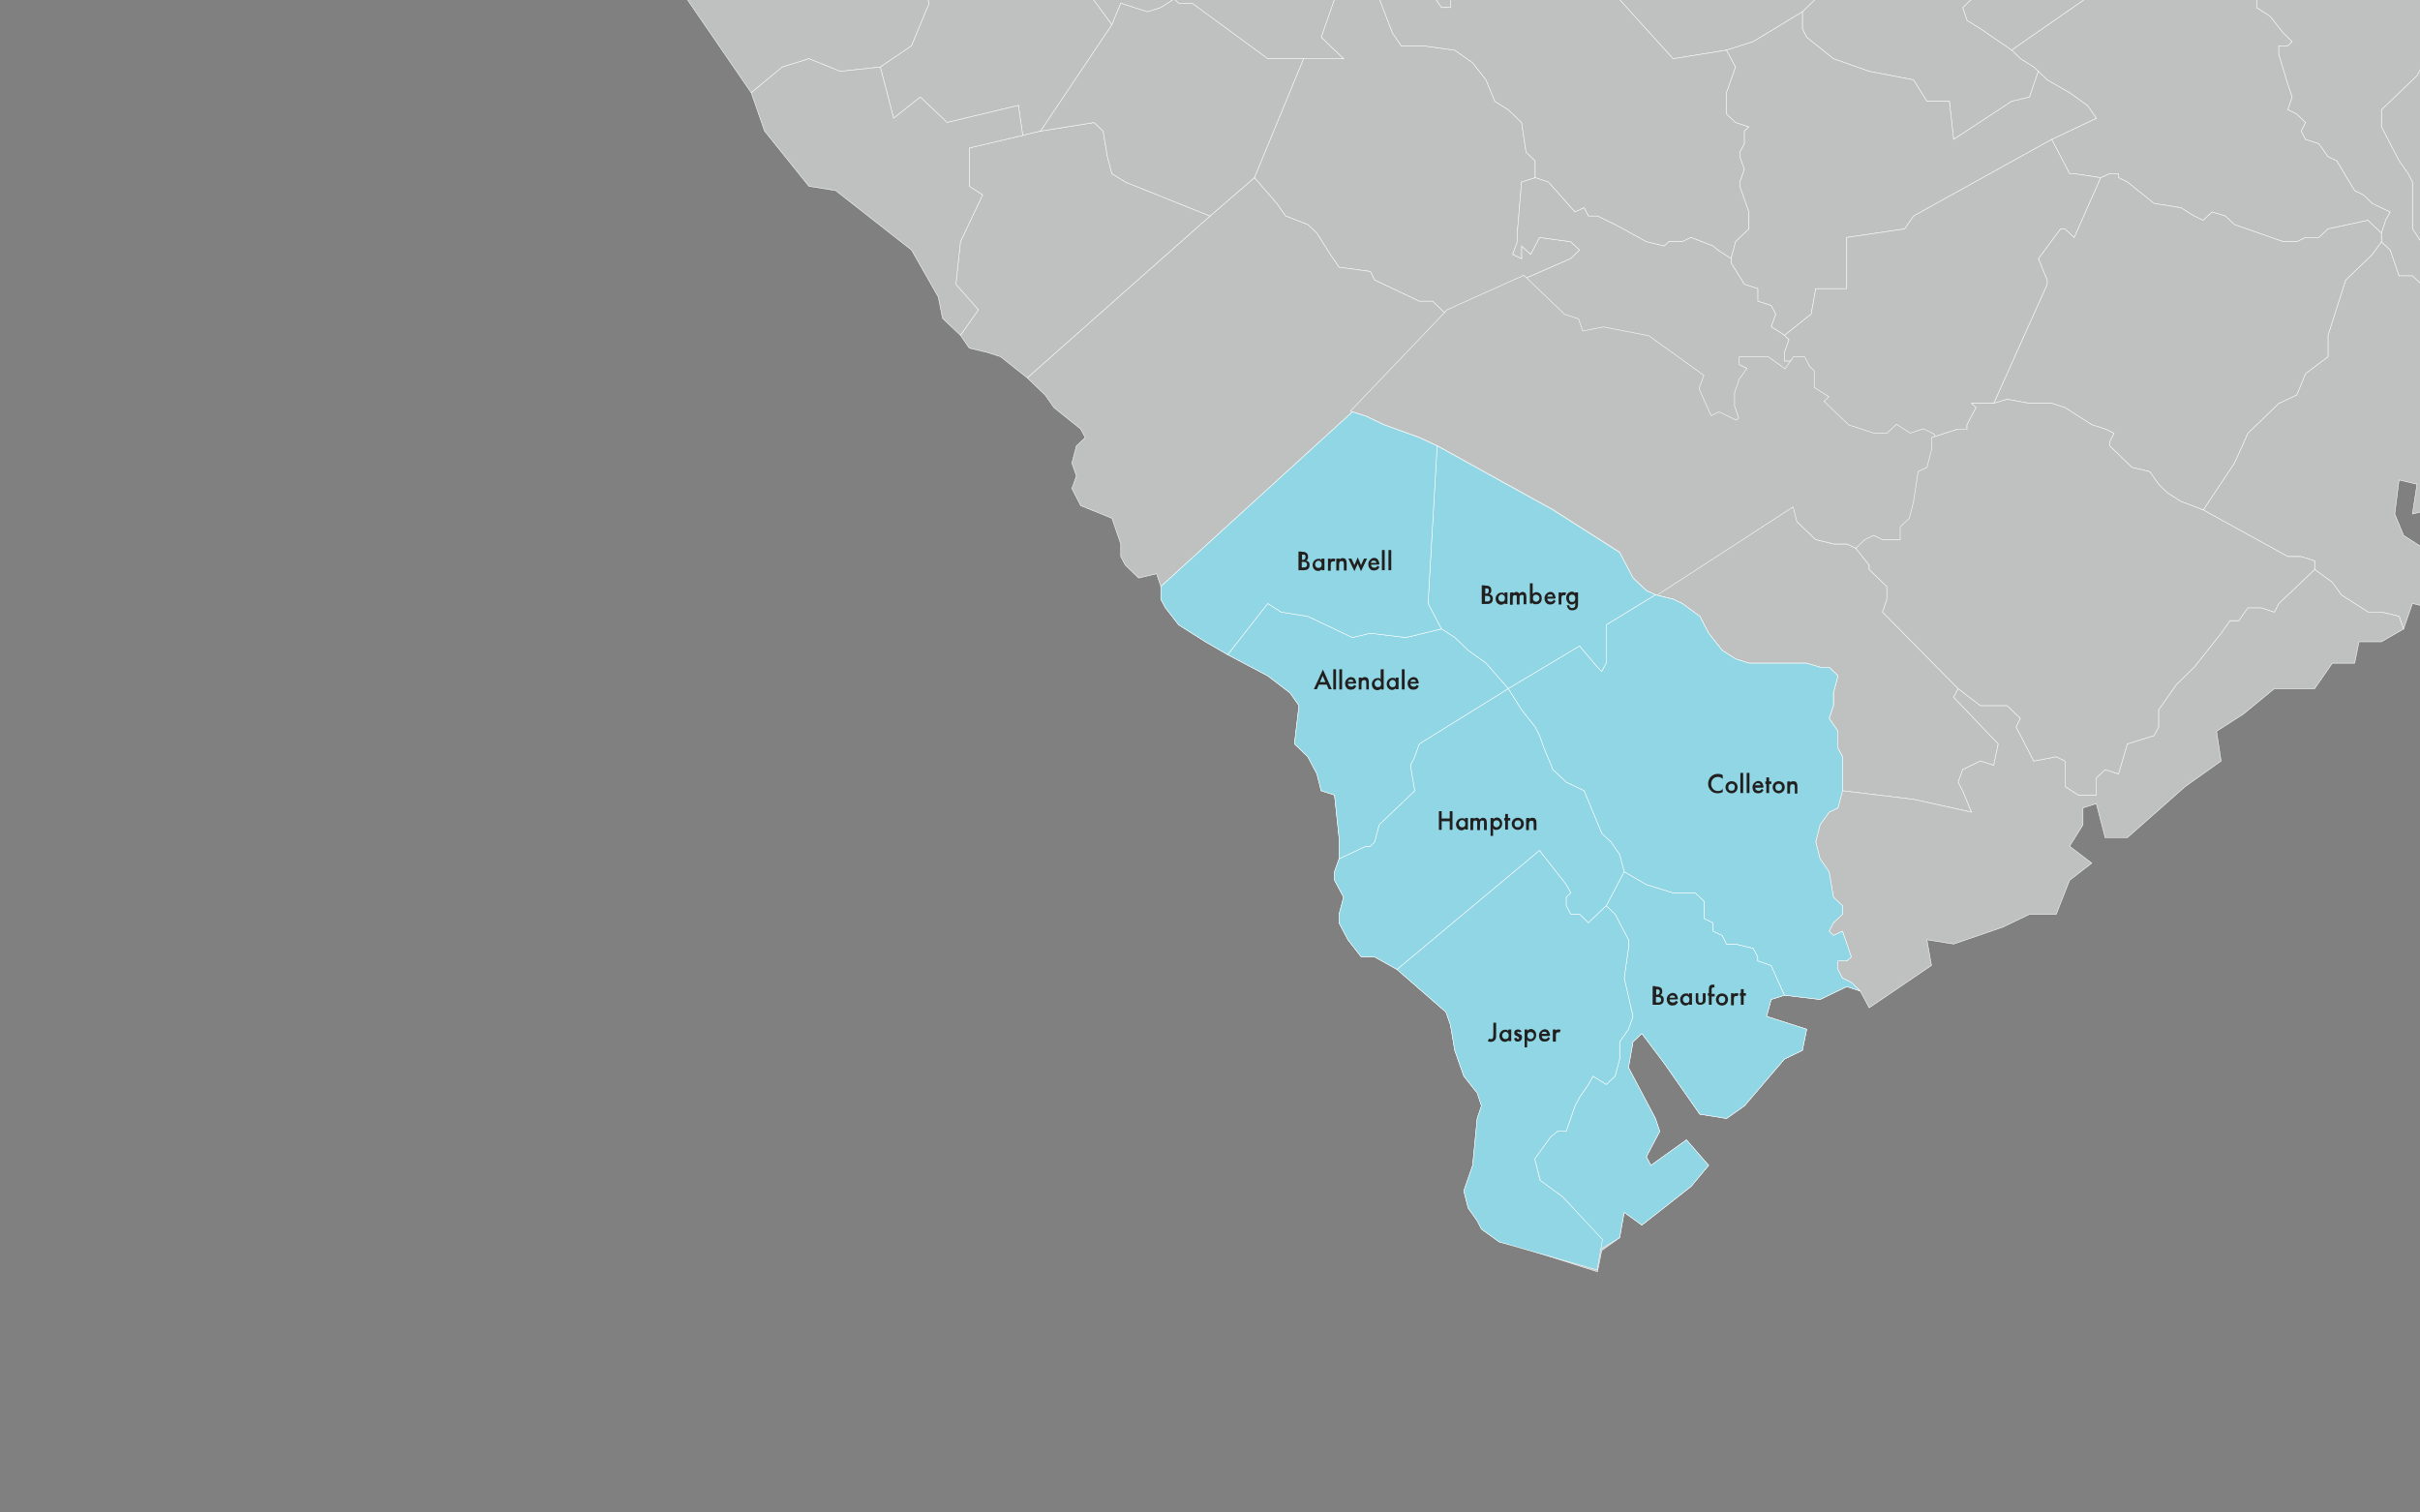 <?xml version="1.0" encoding="utf-8"?>
<!-- Generator: Adobe Illustrator 28.3.0, SVG Export Plug-In . SVG Version: 6.00 Build 0)  -->
<svg version="1.1" xmlns="http://www.w3.org/2000/svg" xmlns:xlink="http://www.w3.org/1999/xlink" x="0px" y="0px" width="960px"
	 height="600px" viewBox="0 0 960 600" style="enable-background:new 0 0 960 600;" xml:space="preserve">
<rect x="0" y="0" width="960" height="600" fill="#808080" stroke="none"/>
<style type="text/css">
	.st0{fill:#BFC1C1;stroke:#FFFFFF;stroke-width:0.2;stroke-miterlimit:10;}
	.st1{fill:#90D6E4;stroke:#FFFFFF;stroke-width:0.2;stroke-miterlimit:10;}
	.st2{fill:#221F1F;}
</style>
<g id="Layer_1">
	<g id="Layer_1-2">
		<g id="SouthernCarolina_Region">
			<polygon class="st0" points="644.3,345.8 653.1,350.9 663.7,354.2 669,354.2 672.5,354.2 676.1,357.6 676.1,364.4 679.6,366.1 
				679.6,369.4 683.2,371.1 684.9,374.5 688.5,374.5 695.5,376.2 697.3,379.6 697.3,381.2 702.6,383 707.9,394.8 702.6,396.5 
				700.8,403.2 716.7,408.3 715,416.7 707.9,420.1 692,438.7 684.9,443.7 674.3,442 660.2,421.8 651.3,410 647.8,413.3 646,423.5 
				656.7,443.7 658.4,448.8 653.1,458.9 654.9,462.3 669,452.2 677.8,462.3 670.8,470.7 651.3,486 644.3,480.9 642.5,491 
				635.4,496.1 633.7,504.5 601.9,494.4 609,479.2 609,474.1 607.2,469.1 601.9,467.4 598.3,462.3 593,455.5 600.1,447.1 
				601.9,440.4 610.7,443.7 612.5,447.1 617.8,448.8 621.3,448.8 624.8,438.7 626.6,435.3 630.1,430.2 631.9,426.9 637.2,430.2 
				640.7,426.9 642.5,420.1 642.5,413.3 646,408.3 647.8,403.2 644.3,388 646,376.2 646,372.8 640.7,362.7 637.2,359.3 			"/>
			<polygon class="st0" points="843.9,-79.7 842.2,-81.4 838.6,-76.4 836.9,-73 835.1,-73 828,-73 822.8,-71.3 819.2,-71.3 
				812.1,-73 805.1,-69.6 803.3,-69.6 799.8,-69.6 753.8,-42.6 759.1,-39.2 760.9,-34.2 764.4,-34.2 769.7,-37.5 773.3,-39.2 
				773.3,-40.9 776.8,-44.3 776.8,-42.6 775,-34.2 776.8,-32.5 785.6,-24 787.4,-15.6 785.6,-13.9 789.2,-8.8 787.4,-5.4 778.6,3 
				780.3,8.1 785.6,11.4 798,19.9 856.3,-20.6 877.5,-30.8 870.4,-35.8 874,-46 859.8,-59.5 865.1,-69.6 861.6,-79.7 851,-74.7 			
				"/>
			<polygon class="st0" points="877.5,-30.8 856.3,-20.6 798,19.9 801.5,23.3 806.8,26.6 808.6,28.3 812.1,31.7 821,36.8 828,41.8 
				831.6,46.9 813.9,55.3 821,68.9 822.8,68.9 833.3,70.5 836.9,68.9 840.4,68.9 840.4,70.5 843.9,72.2 854.5,80.7 865.1,82.4 
				870.4,85.7 874,87.4 877.5,84.1 882.8,85.7 886.4,89.1 905.8,95.9 911.1,95.9 914.6,94.2 919.9,94.2 923.5,90.8 939.4,87.4 
				941.1,89.1 944.7,92.5 946.4,87.4 948.2,84.1 941.1,80.7 937.6,77.3 934.1,75.6 927,63.8 923.5,62.1 919.9,57 914.6,55.3 
				912.9,52 914.6,48.6 911.1,45.2 907.6,43.5 909.3,38.5 907.6,33.4 904,21.6 904,18.2 907.6,18.2 909.3,16.5 905.8,13.1 
				900.5,6.4 895.2,3 895.2,-2.1 900.5,-8.8 900.5,-10.5 900.5,-13.9 891.7,-24 884.6,-27.4 			"/>
			<polygon class="st0" points="969.4,109.4 964.1,112.8 960.6,112.8 957,109.4 951.7,109.4 948.2,99.2 944.7,95.9 941.1,100.9 
				930.5,111.1 923.5,133 923.5,141.5 914.6,148.2 911.1,156.7 904,160 891.7,171.9 886.4,183.7 874,202.3 907.6,220.8 912.9,220.8 
				918.2,222.5 918.2,225.9 925.2,231 928.8,236 939.4,242.8 944.7,242.8 951.7,244.5 953.5,249.5 957,239.4 964.1,241.1 967.6,236 
				969.4,227.6 964.1,219.2 953.5,212.4 950,203.9 951.7,190.4 958.8,192.1 957,203.9 971.2,200.6 978.2,188.7 983.5,173.6 
				1006.5,143.2 985.3,143.2 985.3,138.1 985.3,136.4 981.8,134.7 981.8,131.3 983.5,126.3 981.8,124.6 980,122.9 			"/>
			<polygon class="st0" points="1093.1,72.2 1078.9,55.3 994.1,-29.1 988.8,-22.3 983.5,-15.6 981.8,-8.8 971.2,3 965.9,13.1 
				960.6,21.6 960.6,26.6 958.8,30 951.7,36.8 948.2,40.2 944.7,43.5 944.7,50.3 951.7,63.8 955.3,68.9 957,72.2 957,79 957,84.1 
				957,90.8 969.4,109.4 980,122.9 981.8,124.6 983.5,126.3 981.8,131.3 981.8,134.7 985.3,136.4 985.3,138.1 985.3,143.2 
				1006.5,143.2 1036.6,109.4 1077.2,82.4 			"/>
			<polygon class="st0" points="729.1,-103.4 681.4,-83.1 674.3,-94.9 669,-88.2 663.7,-86.5 635.4,-66.2 639,-61.2 646,-59.5 
				654.9,-57.8 656.7,-54.4 656.7,-47.7 654.9,-42.6 646,-19 640.7,-2.1 663.7,23.3 684.9,19.9 695.5,16.5 715,4.7 720.3,-0.4 
				722,-10.5 723.8,-17.3 725.6,-20.6 725.6,-24 732.6,-27.4 734.4,-25.7 737.9,-25.7 737.9,-27.4 741.5,-30.8 741.5,-39.2 
				743.2,-39.2 746.8,-37.5 753.8,-42.6 752.1,-52.7 748.5,-56.1 745,-64.6 748.5,-69.6 746.8,-74.7 745,-78.1 741.5,-83.1 
				737.9,-84.8 737.9,-93.3 736.2,-96.6 732.6,-98.3 			"/>
			<polygon class="st0" points="798,19.9 801.5,23.3 806.8,26.6 808.6,28.3 805.1,38.5 798,40.2 775,55.3 773.3,40.2 764.4,40.2 
				759.1,31.7 750.3,30 741.5,28.3 727.3,23.3 716.7,14.8 715,11.4 715,4.7 720.3,-0.4 722,-10.5 723.8,-17.3 725.6,-20.6 
				725.6,-24 732.6,-27.4 734.4,-25.7 737.9,-25.7 737.9,-27.4 741.5,-30.8 741.5,-39.2 743.2,-39.2 746.8,-37.5 753.8,-42.6 
				759.1,-39.2 760.9,-34.2 764.4,-34.2 769.7,-37.5 773.3,-39.2 773.3,-40.9 776.8,-44.3 776.8,-42.6 775,-34.2 776.8,-32.5 
				785.6,-24 787.4,-15.6 785.6,-13.9 789.2,-8.8 787.4,-5.4 778.6,3 780.3,8.1 785.6,11.4 			"/>
			<polygon class="st0" points="900.5,-13.9 900.5,-10.5 900.5,-8.8 895.2,-2.1 895.2,3 900.5,6.4 905.8,13.1 909.3,16.5 
				907.6,18.2 904,18.2 904,21.6 907.6,33.4 909.3,38.5 907.6,43.5 911.1,45.2 914.6,48.6 912.9,52 914.6,55.3 919.9,57 923.5,62.1 
				927,63.8 934.1,75.6 937.6,77.3 941.1,80.7 948.2,84.1 946.4,87.4 944.7,92.5 944.7,95.9 948.2,99.2 951.7,109.4 957,109.4 
				960.6,112.8 964.1,112.8 969.4,109.4 957,90.8 957,84.1 957,79 957,72.2 955.3,68.9 951.7,63.8 944.7,50.3 944.7,43.5 
				948.2,40.2 951.7,36.8 958.8,30 960.6,26.6 960.6,21.6 965.9,13.1 971.2,3 981.8,-8.8 983.5,-15.6 972.9,-22.3 971.2,-19 
				965.9,-17.3 962.3,-17.3 953.5,-24 951.7,-24 948.2,-22.3 939.4,-24 935.8,-27.4 927,-29.1 919.9,-27.4 914.6,-27.4 909.3,-20.6 
				905.8,-19 			"/>
			<polygon class="st0" points="944.7,92.5 941.1,89.1 939.4,87.4 923.5,90.8 919.9,94.2 914.6,94.2 911.1,95.9 905.8,95.9 
				886.4,89.1 882.8,85.7 877.5,84.1 874,87.4 870.4,85.7 865.1,82.4 854.5,80.7 843.9,72.2 840.4,70.5 840.4,68.9 836.9,68.9 
				833.3,70.5 822.8,94.2 819.2,90.8 817.4,90.8 808.6,102.6 812.1,111.1 812.1,112.8 790.9,160 796.2,158.4 805.1,160 810.4,160 
				813.9,160 819.2,161.7 829.8,168.5 835.1,170.2 838.6,171.9 836.9,175.2 836.9,176.9 845.7,185.4 852.8,187.1 856.3,192.1 
				859.8,195.5 865.1,198.9 874,202.3 886.4,183.7 891.7,171.9 904,160 911.1,156.7 914.6,148.2 923.5,141.5 923.5,133 930.5,111.1 
				941.1,100.9 944.7,95.9 			"/>
			<polygon class="st0" points="365.1,-54.4 351,-69.6 267.9,-7.1 298,36.8 310.3,26.6 320.9,23.3 333.3,28.3 349.2,26.6 
				361.6,18.2 368.6,1.3 363.3,-15.6 352.7,-25.7 351,-39.2 			"/>
			<polygon class="st0" points="635.4,-66.2 635.4,-71.3 635.4,-79.7 635.4,-84.8 527.7,-93.3 527.7,-74.7 527.7,-67.9 529.4,-61.2 
				536.5,-39.2 538.3,-34.2 545.3,-20.6 547.1,-17.3 550.6,-13.9 557.7,-12.2 561.2,-5.4 566.5,-3.7 568.3,-2.1 571.8,3 575.4,3 
				575.4,-2.1 577.1,-3.7 577.1,-5.4 575.4,-10.5 578.9,-8.8 593,-7.1 594.8,-8.8 598.3,-10.5 600.1,-13.9 646,-19 654.9,-42.6 
				656.7,-47.7 656.7,-54.4 654.9,-57.8 646,-59.5 639,-61.2 			"/>
			<polygon class="st0" points="428.7,-7.1 419.9,-17.3 377.5,-39.2 365.1,-54.4 351,-39.2 352.7,-25.7 363.3,-15.6 368.6,1.3 
				361.6,18.2 349.2,26.6 354.5,46.9 365.1,38.5 375.7,48.6 404,41.8 405.7,53.7 412.8,52 441.1,9.8 			"/>
			<polygon class="st0" points="497.6,70.5 517.1,23.3 533,23.3 524.1,14.8 529.4,-0.4 534.7,-0.4 540,-2.1 541.8,-3.7 545.3,-5.4 
				552.4,13.1 555.9,18.2 564.8,18.2 577.1,19.9 584.2,24.9 589.5,31.7 593,40.2 598.3,43.5 603.6,48.6 605.4,60.4 609,63.8 
				609,70.5 603.6,72.2 601.9,92.5 601.9,95.9 600.1,100.9 603.6,102.6 603.6,97.6 607.2,100.9 610.7,94.2 623.1,95.9 626.6,99.2 
				623.1,102.6 603.6,111.1 573.6,124.6 568.3,119.5 563,119.5 545.3,111.1 543.6,107.7 531.2,106 527.7,100.9 522.4,92.5 
				518.8,89.1 510,85.7 506.5,80.7 			"/>
			<polygon class="st0" points="480,85.7 497.6,70.5 506.5,80.7 510,85.7 518.8,89.1 522.4,92.5 527.7,100.9 531.2,106 543.6,107.7 
				545.3,111.1 563,119.5 568.3,119.5 573.6,124.6 536.5,163.4 460.5,232.7 458.8,227.6 451.7,229.3 446.4,224.2 444.6,220.8 
				444.6,215.8 441.1,205.6 428.7,200.6 425.2,193.8 427,188.8 425.2,183.7 427,176.9 430.5,173.6 428.7,170.2 418.1,161.7 
				414.6,156.7 407.5,149.9 			"/>
			<polygon class="st0" points="405.7,53.7 412.8,52 434,48.6 437.6,52 439.3,62.1 441.1,68.9 446.4,72.2 480,85.7 407.5,149.9 
				396.9,141.5 391.6,139.8 384.5,138.1 381,133 388.1,122.9 379.2,112.8 381,95.9 389.8,77.3 384.5,73.9 384.5,58.7 			"/>
			<polygon class="st0" points="349.2,26.6 354.5,46.9 365.1,38.5 375.7,48.6 404,41.8 405.7,53.7 384.5,58.7 384.5,73.9 
				389.8,77.3 381,95.9 379.2,112.8 388.1,122.9 381,133 373.9,126.3 372.2,117.8 361.6,99.2 331.5,75.6 320.9,73.9 303.3,52 
				298,36.8 310.3,26.6 320.9,23.3 333.3,28.3 			"/>
			<polygon class="st0" points="527.7,-74.7 527.7,-67.9 529.4,-61.2 536.5,-39.2 538.3,-34.2 545.3,-20.6 547.1,-17.3 550.6,-13.9 
				547.1,-8.8 548.9,-7.1 545.3,-5.4 541.8,-3.7 540,-2.1 534.7,-0.4 529.4,-0.4 524.1,14.8 533,23.3 517.1,23.3 515.3,23.3 
				502.9,23.3 472.9,1.3 467.6,1.3 465.8,-0.4 460.5,3 455.2,4.7 449.9,3 444.6,1.3 441.1,9.8 428.7,-7.1 439.3,-29.1 455.2,-42.6 
				483.5,-83.1 502.9,-64.6 515.3,-74.7 			"/>
			<polygon class="st0" points="684.9,19.9 663.7,23.3 640.7,-2.1 646,-19 600.1,-13.9 598.3,-10.5 594.8,-8.8 593,-7.1 578.9,-8.8 
				575.4,-10.5 577.1,-5.4 577.1,-3.7 575.4,-2.1 575.4,3 571.8,3 568.3,-2.1 566.5,-3.7 561.2,-5.4 557.7,-12.2 550.6,-13.9 
				547.1,-8.8 548.9,-7.1 545.3,-5.4 552.4,13.1 555.9,18.2 564.8,18.2 577.1,19.9 584.2,24.9 589.5,31.7 593,40.2 598.3,43.5 
				603.6,48.6 605.4,60.4 609,63.8 609,70.5 614.2,72.2 624.8,84.1 628.4,82.4 630.1,85.7 633.7,85.7 637.2,87.4 640.7,89.1 
				653.1,95.9 660.2,97.6 662,95.9 667.3,95.9 670.8,94.2 679.6,97.6 681.4,99.2 686.7,102.6 688.5,95.9 690.2,94.2 693.8,90.8 
				693.8,84.1 690.2,73.9 690.2,72.2 692,67.2 690.2,62.1 690.2,60.4 692,57 692,52 693.8,50.3 688.5,48.6 684.9,45.2 684.9,36.8 
				688.5,26.6 			"/>
			<polygon class="st0" points="412.8,52 441.1,9.8 444.6,1.3 449.9,3 455.2,4.7 460.5,3 465.8,-0.4 467.6,1.3 472.9,1.3 
				502.9,23.3 515.3,23.3 517.1,23.3 497.6,70.5 480,85.7 446.4,72.2 441.1,68.9 439.3,62.1 437.6,52 434,48.6 			"/>
			<polygon class="st0" points="813.9,55.3 759.1,85.7 755.6,90.8 732.6,94.2 732.6,114.5 720.3,114.5 718.5,124.6 707.9,133 
				702.6,129.6 704.4,124.6 702.6,121.2 697.3,119.5 697.3,116.1 697.3,114.5 692,112.8 686.7,104.3 686.7,102.6 688.5,95.9 
				690.2,94.2 693.8,90.8 693.8,84.1 690.2,73.9 690.2,72.2 692,67.2 690.2,62.1 690.2,60.4 692,57 692,52 693.8,50.3 688.5,48.6 
				684.9,45.2 684.9,36.8 688.5,26.6 684.9,19.9 695.5,16.5 715,4.7 715,11.4 716.7,14.8 727.3,23.3 741.5,28.3 750.3,30 
				759.1,31.7 764.4,40.2 773.3,40.2 775,55.3 798,40.2 805.1,38.5 808.6,28.3 812.1,31.7 821,36.8 828,41.8 831.6,46.9 			"/>
			<polygon class="st0" points="609,70.5 603.6,72.2 601.9,92.5 601.9,95.9 600.1,100.9 603.6,102.6 603.6,97.6 607.2,100.9 
				610.7,94.2 623.1,95.9 626.6,99.2 623.1,102.6 603.6,111.1 619.5,126.3 624.8,128 626.6,133 635.4,131.3 653.1,134.7 
				674.3,149.9 672.5,155 677.8,166.8 681.4,165.1 688.5,168.5 690.2,166.8 688.5,161.7 688.5,156.7 690.2,151.6 693.8,146.5 
				690.2,144.8 690.2,143.2 700.8,143.2 707.9,148.2 711.4,143.2 707.9,143.2 707.9,139.8 709.7,134.7 707.9,133 702.6,129.6 
				704.4,124.6 702.6,121.2 697.3,119.5 697.3,116.1 697.3,114.5 692,112.8 686.7,104.3 686.7,102.6 681.4,99.2 679.6,97.6 
				670.8,94.2 667.3,95.9 662,95.9 660.2,97.6 653.1,95.9 640.7,89.1 637.2,87.4 633.7,85.7 630.1,85.7 628.4,82.4 624.8,84.1 
				614.2,72.2 			"/>
			<polygon class="st0" points="790.9,160 785.6,160 782.1,160 783.9,161.7 782.1,165.1 780.3,168.5 780.3,170.2 776.8,170.2 
				766.2,173.6 762.7,171.9 757.4,173.6 752.1,170.2 748.5,173.6 743.2,173.6 737.9,171.9 732.6,170.2 722,160 723.8,158.4 
				718.5,155 718.5,148.2 716.7,146.5 715,143.2 711.4,143.2 707.9,143.2 707.9,139.8 709.7,134.7 707.9,133 718.5,124.6 
				720.3,114.5 732.6,114.5 732.6,94.2 755.6,90.8 759.1,85.7 813.9,55.3 821,68.9 822.8,68.9 833.3,70.5 822.8,94.2 819.2,90.8 
				817.4,90.8 808.6,102.6 812.1,111.1 812.1,112.8 			"/>
			<polygon class="st0" points="656.7,236 663.7,237.7 667.3,239.4 674.3,244.5 677.8,251.2 683.2,258 688.5,261.4 693.8,263.1 
				706.1,263.1 711.4,263.1 716.7,263.1 722,264.7 725.6,264.7 729.1,268.1 727.3,274.9 727.3,279.9 725.6,285 729.1,290.1 
				729.1,296.8 730.9,300.2 730.9,313.7 759.1,317.1 782.1,322.2 778.6,313.7 776.8,310.3 778.6,305.3 785.6,301.9 790.9,303.6 
				792.7,295.1 775,276.6 776.8,273.2 746.8,242.8 748.5,237.7 748.5,234.3 748.5,232.7 741.5,225.9 741.5,224.2 736.2,217.5 
				732.6,215.8 727.3,215.8 720.3,214.1 713.2,207.3 711.4,200.6 			"/>
			<path class="st0" d="M573.8,123.2l-38.1,39.9l6.6,2.1l3.4,1.6l3.5,1.7l14.2,5.1l7,3.3l45.8,25.3c0,0,24.2,15.5,26.2,16.7
				c0.2,0.4,5.2,10.1,5.2,10.1l5.5,5.2l4.1,2c0,0,52.1-33.8,54.1-35.1c0.4,1.6,1.5,5.8,1.5,5.8l7.4,7.1l7.4,1.8h5.2
				c0.3,0.2,3.9,1.9,3.9,1.9s3.7-3.5,3.9-3.7c0.2,0,2.4-1.2,3-1.4c0.6,0.3,3.3,1.6,3.3,1.6h8.1v-5.6c0.4-0.4,3.4-3.3,3.4-3.3l1.8-7
				c0,0,1.4-9.5,1.7-11.5c0.6-0.3,3.5-1.7,3.5-1.7l1.9-7.2v-5.7l-4.3-2.1c0,0-4.5,1.5-5.2,1.7c-0.6-0.4-5.5-3.5-5.5-3.5
				s-3.3,3.2-3.8,3.6h-4.8c-0.3,0-5.2-1.7-5.2-1.7s-4.2-1.3-5.1-1.6c-0.3-0.2-8.7-8.4-9.8-9.4c0.5-0.5,1.9-1.8,1.9-1.8
				s-5.1-3.3-5.8-3.7v-6.6c0,0-1.7-1.7-1.9-1.8c0-0.2-1.9-3.7-1.9-3.7h-4.5c0,0-2.5,3.6-3.3,4.7c-1.2-0.9-6.5-4.7-6.5-4.7h-11.7v3
				c0,0,2.1,1,3.1,1.5c-0.8,1.1-3.1,4.4-3.1,4.4l-1.8,5.3v5.3c0,0,1.4,3.9,1.6,4.7c-0.3,0.3-0.6,0.6-0.9,0.9
				c-0.9-0.5-6.9-3.3-6.9-3.3s-2.1,1-3.1,1.5c-0.6-1.4-4.6-10.2-4.8-10.7c0.2-0.5,1.9-5.3,1.9-5.3l-21.8-15.7l-18-3.5
				c0,0-7,1.3-8.2,1.6c-0.4-1-1.7-4.8-1.7-4.8s-5.1-1.7-5.5-1.8c-0.3-0.3-16.2-15.5-16.2-15.5L573.8,123L573.8,123.2L573.8,123.2z"
				/>
			<polygon class="st0" points="571.8,249.5 566.5,239.4 570.1,176.9 616,202.3 642.5,219.2 647.8,229.3 653.1,234.3 656.7,236 
				637.2,247.9 637.2,259.7 637.2,263.1 635.4,266.4 633.7,264.7 626.6,256.3 598.3,273.2 589.5,263.1 582.4,258 577.1,252.9 			"/>
			<polygon class="st0" points="598.3,273.2 603.6,281.6 609,288.4 610.7,291.8 612.5,296.8 616,305.3 621.3,310.3 628.4,313.7 
				635.4,330.6 639,334 642.5,339 644.3,345.8 653.1,350.9 663.7,354.2 669,354.2 672.5,354.2 676.1,357.6 676.1,364.4 679.6,366.1 
				679.6,369.4 683.2,371.1 684.9,374.5 688.5,374.5 695.5,376.2 697.3,379.6 697.3,381.2 702.6,383 707.9,394.8 722,396.5 
				732.6,391.4 737.9,393.1 734.4,389.7 730.9,388 729.1,384.6 729.1,381.2 732.6,381.2 734.4,379.6 730.9,369.4 727.3,371.1 
				725.6,369.4 727.3,366.1 730.9,362.7 730.9,359.3 727.3,355.9 725.6,345.8 722,340.7 720.3,334 722,327.2 725.6,322.2 
				729.1,320.5 730.9,313.7 730.9,300.2 729.1,296.8 729.1,290.1 725.6,285 727.3,279.9 727.3,274.9 729.1,268.1 725.6,264.7 
				722,264.7 716.7,263.1 711.4,263.1 706.1,263.1 693.8,263.1 688.5,261.4 683.2,258 677.8,251.2 674.3,244.5 667.3,239.4 
				663.7,237.7 656.7,236 637.2,247.9 637.2,259.7 637.2,263.1 635.4,266.4 633.7,264.7 626.6,256.3 			"/>
			<polygon class="st0" points="598.3,273.2 603.6,281.6 609,288.4 610.7,291.8 612.5,296.8 616,305.3 621.3,310.3 628.4,313.7 
				635.4,330.6 639,334 642.5,339 644.3,345.8 637.2,359.3 630.1,366.1 628.4,364.4 626.6,362.7 623.1,362.7 621.3,359.3 
				621.3,355.9 623.1,354.2 621.3,350.9 610.7,337.4 554.2,384.6 545.3,379.6 540,379.6 534.7,372.8 531.2,366.1 531.2,362.7 
				533,355.9 529.4,349.2 529.4,345.8 531.2,340.7 541.8,335.7 543.6,335.7 545.3,334 547.1,327.2 561.2,313.7 559.5,303.6 
				561.2,300.2 563,295.1 			"/>
			<polygon class="st0" points="601.9,494.4 594.8,492.7 587.7,487.6 586,484.3 582.4,479.2 580.7,472.4 584.2,462.3 586,443.7 
				587.7,438.7 586,433.6 580.7,426.9 577.1,416.7 575.4,406.6 573.6,401.5 554.2,384.6 610.7,337.4 621.3,350.9 623.1,354.2 
				621.3,355.9 621.3,359.3 623.1,362.7 626.6,362.7 628.4,364.4 630.1,366.1 637.2,359.3 640.7,362.7 646,372.8 646,376.2 
				644.3,388 647.8,403.2 646,408.3 642.5,413.3 642.5,420.1 640.7,426.9 637.2,430.2 631.9,426.9 630.1,430.2 626.6,435.3 
				624.8,438.7 621.3,448.8 617.8,448.8 612.5,447.1 610.7,443.7 601.9,440.4 600.1,447.1 593,455.5 598.3,462.3 601.9,467.4 
				607.2,469.1 609,474.1 609,479.2 			"/>
			<polygon class="st0" points="598.3,273.2 589.5,263.1 582.4,258 577.1,252.9 571.8,249.5 557.7,252.9 543.6,251.2 536.5,252.9 
				518.8,244.5 508.2,242.8 502.9,239.4 487,259.7 502.9,268.1 511.8,274.9 515.3,279.9 513.5,295.1 518.8,300.2 522.4,307 
				524.1,313.7 529.4,315.4 531.2,332.3 531.2,340.7 541.8,335.7 543.6,335.7 545.3,334 547.1,327.2 561.2,313.7 559.5,303.6 
				561.2,300.2 563,295.1 			"/>
			<polygon class="st0" points="570.1,176.9 563,173.6 548.9,168.5 545.3,166.8 541.8,165.1 536.5,163.4 460.5,232.7 460.5,237.7 
				462.3,241.1 467.6,247.9 478.2,254.6 487,259.7 502.9,239.4 508.2,242.8 518.8,244.5 536.5,252.9 543.6,251.2 557.7,252.9 
				571.8,249.5 566.5,239.4 			"/>
			<polygon class="st0" points="918.2,225.9 911.1,232.7 904,239.4 902.2,242.8 897,241.1 891.7,241.1 888.1,246.2 884.6,246.2 
				881.1,251.2 870.4,264.7 863.4,271.5 856.3,281.6 856.3,288.4 854.5,291.8 843.9,295.1 840.4,307 835.1,305.3 831.6,308.6 
				831.6,315.4 824.5,315.4 819.2,312 819.2,310.3 819.2,301.9 815.7,300.2 806.8,301.9 799.8,288.4 801.5,285 796.2,279.9 
				785.6,279.9 776.8,273.2 775,276.6 792.7,295.1 790.9,303.6 785.6,301.9 778.6,305.3 776.8,310.3 778.6,313.7 782.1,322.2 
				759.1,317.1 730.9,313.7 729.1,320.5 725.6,322.2 722,327.2 720.3,334 722,340.7 725.6,345.8 727.3,355.9 730.9,359.3 
				730.9,362.7 727.3,366.1 725.6,369.4 727.3,371.1 730.9,369.4 734.4,379.6 732.6,381.2 729.1,381.2 729.1,384.6 730.9,388 
				734.4,389.7 737.9,393.1 741.5,399.8 766.2,383 764.4,372.8 775,374.5 794.5,367.8 805.1,362.7 815.7,362.7 821,349.2 
				829.8,342.4 821,335.7 826.3,327.2 826.3,320.5 831.6,318.8 835.1,332.3 843.9,332.3 866.9,312 881.1,301.9 879.3,290.1 
				889.9,283.3 902.2,273.2 918.2,273.2 925.2,263.1 934.1,263.1 935.8,254.6 944.7,254.6 953.5,249.5 951.7,244.5 944.7,242.8 
				939.4,242.8 928.8,236 925.2,231 			"/>
			<polygon class="st0" points="918.2,225.9 918.2,222.5 912.9,220.8 907.6,220.8 874,202.3 865.1,198.9 859.8,195.5 856.3,192.1 
				852.8,187.1 845.7,185.4 836.9,176.9 836.9,175.2 838.6,171.9 835.1,170.2 829.8,168.5 819.2,161.7 813.9,160 810.4,160 
				805.1,160 796.2,158.4 790.9,160 785.6,160 782.1,160 783.9,161.7 782.1,165.1 780.3,168.5 780.3,170.2 776.8,170.2 766.2,173.6 
				766.2,178.6 764.4,185.4 760.9,187.1 759.1,198.9 757.4,205.6 753.8,209 753.8,214.1 752.1,214.1 746.8,214.1 743.2,212.4 
				739.7,214.1 736.2,217.5 741.5,224.2 741.5,225.9 748.5,232.7 748.5,234.3 748.5,237.7 746.8,242.8 776.8,273.2 785.6,279.9 
				796.2,279.9 801.5,285 799.8,288.4 806.8,301.9 815.7,300.2 819.2,301.9 819.2,310.3 819.2,312 824.5,315.4 831.6,315.4 
				831.6,308.6 835.1,305.3 840.4,307 843.9,295.1 854.5,291.8 856.3,288.4 856.3,281.6 863.4,271.5 870.4,264.7 881.1,251.2 
				884.6,246.2 888.1,246.2 891.7,241.1 897,241.1 902.2,242.8 904,239.4 911.1,232.7 			"/>
			<polygon class="st1" points="644.3,345.8 653.1,350.9 663.7,354.2 669,354.2 672.5,354.2 676.1,357.6 676.1,364.4 679.6,366.1 
				679.6,369.4 683.2,371.1 684.9,374.5 688.5,374.5 695.5,376.2 697.3,379.6 697.3,381.2 702.6,383 707.9,394.8 702.6,396.5 
				700.8,403.2 716.7,408.3 715,416.7 707.9,420.1 692,438.7 684.9,443.7 674.3,442 660.2,421.8 651.3,410 647.8,413.3 646,423.5 
				656.7,443.7 658.4,448.8 653.1,458.9 654.9,462.3 669,452.2 677.8,462.3 670.8,470.7 651.3,486 644.3,480.9 642.5,491 
				634.8,495.7 635.4,491.7 619.9,474.8 611.1,468.4 608.8,459.7 615.2,450.9 617.8,448.8 621.3,448.8 624.8,438.7 626.6,435.3 
				630.1,430.2 631.9,426.9 637.2,430.2 640.7,426.9 642.5,420.1 642.5,413.3 646,408.3 647.8,403.2 644.3,388 646,376.2 646,372.8 
				640.7,362.7 637.2,359.3 			"/>
			<polygon class="st1" points="571.8,249.5 566.5,239.4 570.1,176.9 616,202.3 642.5,219.2 647.8,229.3 653.1,234.3 656.7,236 
				637.2,247.9 637.2,259.7 637.2,263.1 635.4,266.4 633.7,264.7 626.6,256.3 598.3,273.2 589.5,263.1 582.4,258 577.1,252.9 			"/>
			<polygon class="st1" points="598.3,273.2 603.6,281.6 609,288.4 610.7,291.8 612.5,296.8 616,305.3 621.3,310.3 628.4,313.7 
				635.4,330.6 639,334 642.5,339 644.3,345.8 653.1,350.9 663.7,354.2 669,354.2 672.5,354.2 676.1,357.6 676.1,364.4 679.6,366.1 
				679.6,369.4 683.2,371.1 684.9,374.5 688.5,374.5 695.5,376.2 697.3,379.6 697.3,381.2 702.6,383 707.9,394.8 722,396.5 
				732.6,391.4 737.9,393.1 734.4,389.7 730.9,388 729.1,384.6 729.1,381.2 732.6,381.2 734.4,379.6 730.9,369.4 727.3,371.1 
				725.6,369.4 727.3,366.1 730.9,362.7 730.9,359.3 727.3,355.9 725.6,345.8 722,340.7 720.3,334 722,327.2 725.6,322.2 
				729.1,320.5 730.9,313.7 730.9,300.2 729.1,296.8 729.1,290.1 725.6,285 727.3,279.9 727.3,274.9 729.1,268.1 725.6,264.7 
				722,264.7 716.7,263.1 711.4,263.1 706.1,263.1 693.8,263.1 688.5,261.4 683.2,258 677.8,251.2 674.3,244.5 667.3,239.4 
				663.7,237.7 656.7,236 637.2,247.9 637.2,259.7 637.2,263.1 635.4,266.4 633.7,264.7 626.6,256.3 			"/>
			<polygon class="st1" points="598.3,273.2 603.6,281.6 609,288.4 610.7,291.8 612.5,296.8 616,305.3 621.3,310.3 628.4,313.7 
				635.4,330.6 639,334 642.5,339 644.3,345.8 637.2,359.3 630.1,366.1 628.4,364.4 626.6,362.7 623.1,362.7 621.3,359.3 
				621.3,355.9 623.1,354.2 621.3,350.9 610.7,337.4 554.2,384.6 545.3,379.6 540,379.6 534.7,372.8 531.2,366.1 531.2,362.7 
				533,355.9 529.4,349.2 529.4,345.8 531.2,340.7 541.8,335.7 543.6,335.7 545.3,334 547.1,327.2 561.2,313.7 559.5,303.6 
				561.2,300.2 563,295.1 			"/>
			<polygon class="st1" points="633.6,503.8 594.8,492.7 587.7,487.6 586,484.3 582.4,479.2 580.7,472.4 584.2,462.3 586,443.7 
				587.7,438.7 586,433.6 580.7,426.9 577.1,416.7 575.4,406.6 573.6,401.5 554.2,384.6 610.7,337.4 621.3,350.9 623.1,354.2 
				621.3,355.9 621.3,359.3 623.1,362.7 626.6,362.7 628.4,364.4 630.1,366.1 637.2,359.3 640.7,362.7 646,372.8 646,376.2 
				644.3,388 647.8,403.2 646,408.3 642.5,413.3 642.5,420.1 640.7,426.9 637.2,430.2 631.9,426.9 630.1,430.2 626.6,435.3 
				624.8,438.7 621.3,448.8 617.8,448.8 615.2,450.9 608.8,459.7 610.9,468.2 619.9,474.8 635.7,491.7 			"/>
			<polygon class="st1" points="598.3,273.2 589.5,263.1 582.4,258 577.1,252.9 571.8,249.5 557.7,252.9 543.6,251.2 536.5,252.9 
				518.8,244.5 508.2,242.8 502.9,239.4 487,259.7 502.9,268.1 511.8,274.9 515.3,279.9 513.5,295.1 518.8,300.2 522.4,307 
				524.1,313.7 529.4,315.4 531.2,332.3 531.2,340.7 541.8,335.7 543.6,335.7 545.3,334 547.1,327.2 561.2,313.7 559.5,303.6 
				561.2,300.2 563,295.1 			"/>
			<polygon class="st1" points="570.1,176.9 563,173.6 548.9,168.5 545.3,166.8 541.8,165.1 536.5,163.4 460.5,232.7 460.5,237.7 
				462.3,241.1 467.6,247.9 478.2,254.6 487,259.7 502.9,239.4 508.2,242.8 518.8,244.5 536.5,252.9 543.6,251.2 557.7,252.9 
				571.8,249.5 566.5,239.4 			"/>
		</g>
	</g>
</g>
<g id="Layer_2">
	<g>
		<path class="st2" d="M593.5,405.8v4.7c0,0.6,0,1.2-0.2,1.7c-0.2,0.4-0.8,1.1-1.8,1.1c-1,0-1.1-0.2-1.3-0.3l0.5-1
			c0.1,0.1,0.3,0.2,0.8,0.2c0.4,0,0.6,0,0.8-0.6c0-0.2,0.1-0.4,0.1-1.2v-4.7h1.1V405.8z"/>
		<path class="st2" d="M598.4,408.4h1.1v4.6h-1.1v-0.4c-0.4,0.6-1.1,0.7-1.4,0.7c-1.4,0-2.2-1.2-2.2-2.4c0-1.2,1-2.4,2.2-2.4
			c1.2,0,0.9,0,1.3,0.7v-0.6L598.4,408.4z M595.9,410.8c0,0.8,0.5,1.4,1.3,1.4s1.3-0.4,1.3-1.4c0-1-0.7-1.5-1.3-1.5
			s-1.3,0.7-1.3,1.4V410.8z"/>
		<path class="st2" d="M602.9,409.7c-0.1-0.2-0.3-0.4-0.7-0.4c-0.3,0-0.2,0-0.3,0.1c-0.1,0.1,0,0.1,0,0.2s0,0.2,0.1,0.2
			c0,0,0.1,0,0.3,0.2l0.5,0.2c0.2,0.1,0.4,0.2,0.7,0.4c0.2,0.2,0.3,0.5,0.3,0.9s-0.1,0.8-0.4,1.1c-0.3,0.4-0.8,0.6-1.3,0.6
			s-0.7,0-1-0.3c-0.2-0.2-0.4-0.6-0.5-0.9l0.9-0.4c0,0.1,0.1,0.3,0.2,0.4c0,0,0.2,0.2,0.4,0.2c0.2,0,0.3,0,0.4-0.1
			c0,0,0.1-0.2,0.1-0.3s0-0.2-0.1-0.3c-0.1-0.1-0.3-0.2-0.4-0.3l-0.4-0.2c-0.2,0-0.4-0.2-0.7-0.4c-0.2-0.2-0.3-0.4-0.3-0.8
			s0.1-0.8,0.3-1c0.2-0.2,0.6-0.4,1.1-0.4s0.5,0,0.9,0.2c0.1,0,0.3,0.2,0.6,0.5l-0.8,0.5L602.9,409.7z"/>
		<path class="st2" d="M605.9,415.5h-1.1v-7.1h1.1v0.5c0.4-0.4,0.9-0.7,1.3-0.7c1.2,0,2.2,0.9,2.2,2.4c0,1.5-1.1,2.5-2.2,2.5
			c-1.1,0-0.9,0-1.4-0.7v3.1L605.9,415.5z M605.9,410.8c0,1,0.7,1.4,1.3,1.4c0.7,0,1.3-0.7,1.3-1.4c0-0.8-0.6-1.4-1.3-1.4
			c-0.8,0-1.3,0.4-1.3,1.5V410.8z"/>
		<path class="st2" d="M614.8,412c-0.2,0.3-0.4,0.7-0.8,0.9c-0.3,0.2-0.9,0.3-1.3,0.3c-0.4,0-1.1-0.1-1.5-0.5
			c-0.4-0.4-0.7-1.1-0.7-1.8s0.2-1.4,0.8-1.9c0.3-0.3,0.9-0.7,1.5-0.7s1.2,0.3,1.4,0.6c0.5,0.7,0.7,1.4,0.7,2l0,0
			c0,0.1-3.3,0.1-3.3,0.1c0,0.3,0.1,0.7,0.4,0.9c0.2,0.2,0.6,0.3,0.9,0.3c0.3,0,0.5,0,0.8-0.2c0.2-0.1,0.3-0.3,0.4-0.6l0.9,0.6
			L614.8,412z M613.7,410.2c0-0.2-0.1-0.4-0.3-0.7c-0.1-0.1-0.3-0.2-0.8-0.2c-0.4,0-0.7,0.1-0.8,0.3c-0.1,0.1-0.2,0.3-0.3,0.5h2.1
			L613.7,410.2z"/>
		<path class="st2" d="M616,408.4h1.1v0.4c0.1-0.1,0.3-0.3,0.4-0.3c0.2-0.1,0.4-0.1,0.7-0.1c0.2,0,0.6,0,0.9,0.2l-0.4,1
			c-0.2-0.1-0.4-0.1-0.5-0.1c-0.2,0-0.4,0-0.7,0.2c-0.3,0.3-0.3,0.8-0.3,1.1v2.4H616v-4.6V408.4z"/>
	</g>
	<g>
		<path class="st2" d="M656.9,391.4c1,0,1.5,0.1,2,0.5c0.4,0.3,0.5,0.9,0.5,1.4c0,0.5,0,0.5-0.2,0.9c-0.1,0.3-0.3,0.4-0.6,0.6
			c0.1,0,0.6,0.1,1,0.5s0.4,0.9,0.4,1.3s-0.1,1-0.4,1.3c-0.5,0.7-1.5,0.7-2.1,0.7h-1.9v-7.4h1.1L656.9,391.4z M656.9,394.6h0.3
			c0.2,0,0.7,0,0.9-0.3c0.2-0.2,0.3-0.5,0.3-0.9s0-0.4-0.2-0.7c-0.2-0.2-0.5-0.2-0.9-0.2H657v2.1H656.9z M656.9,397.7h0.7
			c0.3,0,0.9,0,1.1-0.3c0.2-0.2,0.3-0.4,0.3-0.8c0-0.3-0.1-0.5-0.3-0.8c-0.3-0.3-0.8-0.3-1.1-0.3h-0.7V397.7z"/>
		<path class="st2" d="M665.5,397.7c-0.2,0.3-0.4,0.7-0.8,0.9c-0.3,0.2-0.9,0.3-1.3,0.3c-0.4,0-1.1-0.1-1.5-0.6
			c-0.4-0.4-0.7-1.1-0.7-1.8s0.2-1.4,0.8-1.9c0.3-0.3,0.9-0.7,1.5-0.7c0.7,0,1.2,0.3,1.4,0.5c0.6,0.7,0.7,1.4,0.7,2l0,0
			c0,0.1-3.3,0.1-3.3,0.1c0,0.3,0.1,0.7,0.4,0.9c0.2,0.2,0.5,0.3,0.9,0.3c0.3,0,0.5,0,0.8-0.2c0.2-0.1,0.3-0.3,0.4-0.5l0.9,0.5
			L665.5,397.7z M664.5,395.8c0-0.2-0.1-0.4-0.3-0.7c-0.1-0.1-0.3-0.2-0.8-0.2c-0.4,0-0.7,0.1-0.8,0.3c-0.1,0.1-0.2,0.3-0.3,0.6h2.1
			L664.5,395.8z"/>
		<path class="st2" d="M670.1,394h1.1v4.6h-1.1v-0.4c-0.4,0.5-1.1,0.7-1.4,0.7c-1.4,0-2.2-1.2-2.2-2.4c0-1.2,1-2.4,2.2-2.4
			s0.9,0,1.3,0.7v-0.5L670.1,394z M667.6,396.5c0,0.8,0.5,1.4,1.3,1.4s1.3-0.4,1.3-1.4s-0.7-1.5-1.3-1.5s-1.3,0.7-1.3,1.4V396.5z"/>
		<path class="st2" d="M673.7,394v2.6c0,0.2,0,0.6,0.2,0.9c0.1,0.2,0.4,0.3,0.7,0.3c0.2,0,0.5-0.1,0.7-0.3c0.2-0.2,0.2-0.6,0.2-0.9
			V394h1.1v2.6c0,0.6,0,1.1-0.6,1.5c-0.5,0.4-1,0.5-1.5,0.5c-0.6,0-1-0.1-1.4-0.5c-0.4-0.4-0.4-0.9-0.4-1.5V394H673.7L673.7,394z"/>
		<path class="st2" d="M679,395v3.6h-1.1V395h-0.4v-1h0.4v-1.6c0-0.7,0.2-1.2,0.4-1.4c0.2-0.2,0.5-0.4,1.1-0.4c0.6,0,0.4,0,0.7,0.1
			v1.1c-0.2-0.1-0.3-0.1-0.5-0.1s-0.3,0-0.4,0.2c0,0-0.2,0.2-0.2,0.6v1.8h1.2v1h-1.2L679,395z"/>
		<path class="st2" d="M685.5,396.5c0,1.4-1.1,2.4-2.4,2.4s-2.4-1-2.4-2.4s1.1-2.4,2.4-2.4S685.5,395,685.5,396.5z M684.4,396.5
			c0-1.1-0.7-1.4-1.3-1.4s-1.3,0.4-1.3,1.4s0.5,1.4,1.3,1.4S684.4,397.3,684.4,396.5z"/>
		<path class="st2" d="M686.6,394h1.1v0.4c0.1-0.1,0.3-0.3,0.4-0.3c0.2-0.1,0.4-0.1,0.7-0.1c0.2,0,0.5,0,0.9,0.2l-0.4,1
			c-0.2-0.1-0.4-0.1-0.5-0.1c-0.2,0-0.4,0-0.7,0.2c-0.3,0.3-0.3,0.8-0.3,1.1v2.4h-1.1v-4.6V394z"/>
		<path class="st2" d="M691.7,395v3.6h-1.1V395h-0.4v-1h0.4v-1.6h1.1v1.6h0.9v1H691.7z"/>
	</g>
	<g>
		<path class="st2" d="M571.9,324.7h3.2v-2.9h1.1v7.4h-1.1v-3.4h-3.2v3.4h-1.1v-7.4h1.1V324.7z"/>
		<path class="st2" d="M581.2,324.5h1.1v4.6h-1.1v-0.4c-0.4,0.5-1.1,0.7-1.4,0.7c-1.4,0-2.2-1.2-2.2-2.4c0-1.2,1-2.4,2.2-2.4
			s0.9,0,1.3,0.7v-0.5L581.2,324.5z M578.7,326.8c0,0.8,0.5,1.4,1.3,1.4s1.3-0.4,1.3-1.4s-0.7-1.5-1.3-1.5s-1.3,0.7-1.3,1.4V326.8z"
			/>
		<path class="st2" d="M583.6,324.5h1.1v0.4c0.3-0.4,0.8-0.5,1.1-0.5c0.3,0,0.9,0.2,1.2,0.7c0.4-0.5,1-0.7,1.3-0.7
			c0.3,0,1.1,0.2,1.3,0.8c0,0.1,0.2,0.5,0.2,1.2v2.9h-1.1v-2.5c0-0.6,0-0.8,0-0.9c0-0.2-0.2-0.4-0.7-0.4s-0.5,0.1-0.7,0.3
			c-0.2,0.2-0.2,0.7-0.2,1.1v2.4h-1.1v-2.5c0-0.6,0-0.8,0-0.9c0-0.2-0.2-0.4-0.7-0.4s-0.5,0.1-0.7,0.3c-0.2,0.2-0.2,0.7-0.2,1.1v2.4
			h-1.1v-4.6L583.6,324.5z"/>
		<path class="st2" d="M592.4,331.6h-1.1v-7.1h1.1v0.5c0.4-0.4,0.9-0.7,1.3-0.7c1.2,0,2.2,0.9,2.2,2.4c0,1.5-1.1,2.5-2.2,2.5
			s-0.9,0-1.4-0.7v3.1L592.4,331.6z M592.4,326.8c0,1,0.7,1.4,1.3,1.4s1.3-0.7,1.3-1.4s-0.5-1.4-1.3-1.4s-1.3,0.4-1.3,1.5V326.8z"/>
		<path class="st2" d="M598.2,325.5v3.6h-1.1v-3.6h-0.4v-1h0.4v-1.6h1.1v1.6h0.9v1H598.2z"/>
		<path class="st2" d="M604.5,326.8c0,1.4-1.1,2.4-2.4,2.4s-2.4-1-2.4-2.4s1.1-2.4,2.4-2.4S604.5,325.4,604.5,326.8z M603.4,326.8
			c0-1.1-0.7-1.4-1.3-1.4s-1.3,0.4-1.3,1.4s0.5,1.4,1.3,1.4S603.4,327.7,603.4,326.8z"/>
		<path class="st2" d="M605.6,324.5h1.1v0.4c0.4-0.5,1-0.5,1.2-0.5c0.9,0,1.2,0.4,1.3,0.7c0.2,0.2,0.3,0.6,0.3,1.3v2.9h-1.1v-2.5
			c0-1.2-0.4-1.2-0.9-1.2c-0.4,0-1,0-1,1.5v2.2h-1.1v-4.6L605.6,324.5z"/>
	</g>
	<g>
		<path class="st2" d="M683.4,309c-0.8-0.8-1.5-0.8-2-0.8c-1.5,0-2.6,1.2-2.6,2.8c0,1.5,1.1,2.8,2.6,2.8s1.5-0.4,2-0.9v1.3
			c-0.8,0.4-1.5,0.5-2,0.5c-1.3,0-2.2-0.5-2.6-1c-0.9-0.8-1.2-1.8-1.2-2.8s0.5-2.3,1.2-2.9c0.8-0.7,1.7-1,2.6-1c1,0,1.3,0.1,2,0.5
			V309L683.4,309z"/>
		<path class="st2" d="M689.3,312.3c0,1.4-1.1,2.4-2.4,2.4s-2.4-1-2.4-2.4c0-1.4,1.1-2.4,2.4-2.4S689.3,310.8,689.3,312.3z
			 M688.2,312.3c0-1.1-0.7-1.4-1.3-1.4s-1.3,0.4-1.3,1.4c0,1,0.5,1.4,1.3,1.4S688.2,313.2,688.2,312.3z"/>
		<path class="st2" d="M691.5,306.6v8h-1.1v-8H691.5z"/>
		<path class="st2" d="M694,306.6v8h-1.1v-8H694z"/>
		<path class="st2" d="M699.5,313.5c-0.2,0.3-0.4,0.7-0.8,0.9c-0.3,0.2-0.9,0.3-1.3,0.3c-0.4,0-1.1-0.1-1.5-0.5s-0.7-1.1-0.7-1.8
			s0.2-1.4,0.8-1.9c0.3-0.3,0.9-0.7,1.5-0.7s1.2,0.3,1.4,0.6c0.5,0.7,0.7,1.4,0.7,2l0,0c0,0.1-3.3,0.1-3.3,0.1
			c0,0.3,0.1,0.7,0.4,0.9c0.2,0.2,0.5,0.3,0.9,0.3c0.3,0,0.5,0,0.8-0.2c0.2-0.1,0.3-0.3,0.4-0.6l0.9,0.6L699.5,313.5z M698.4,311.6
			c0-0.2-0.1-0.4-0.3-0.7c-0.1-0.1-0.3-0.2-0.8-0.2s-0.7,0.1-0.8,0.3c-0.1,0.1-0.2,0.3-0.3,0.5h2.1L698.4,311.6z"/>
		<path class="st2" d="M701.8,311v3.6h-1.1V311h-0.4v-1h0.4v-1.6h1.1v1.6h0.9v1H701.8z"/>
		<path class="st2" d="M708,312.3c0,1.4-1.1,2.4-2.4,2.4s-2.4-1-2.4-2.4c0-1.4,1.1-2.4,2.4-2.4S708,310.8,708,312.3z M706.9,312.3
			c0-1.1-0.7-1.4-1.3-1.4s-1.3,0.4-1.3,1.4c0,1,0.5,1.4,1.3,1.4S706.9,313.2,706.9,312.3z"/>
		<path class="st2" d="M709.1,310h1.1v0.4c0.4-0.5,1-0.5,1.2-0.5c0.9,0,1.2,0.4,1.3,0.7c0.2,0.2,0.3,0.5,0.3,1.3v2.9H712v-2.5
			c0-1.2-0.4-1.2-0.9-1.2s-1,0-1,1.5v2.2H709v-4.6L709.1,310z"/>
	</g>
	<g>
		<path class="st2" d="M516.4,218.9c1,0,1.5,0.1,2,0.6c0.4,0.3,0.5,0.9,0.5,1.4s0,0.6-0.2,0.9c-0.1,0.3-0.3,0.4-0.6,0.6
			c0.1,0,0.6,0.1,1,0.5c0.4,0.4,0.4,0.9,0.4,1.3c0,0.4-0.1,1-0.4,1.3c-0.5,0.7-1.5,0.7-2.1,0.7h-1.9v-7.4h1.1L516.4,218.9z
			 M516.4,222.1h0.3c0.2,0,0.7,0,0.9-0.3c0.2-0.2,0.3-0.6,0.3-0.9s0-0.4-0.2-0.7c-0.2-0.2-0.5-0.2-0.9-0.2h-0.3v2.1L516.4,222.1z
			 M516.4,225.1h0.7c0.3,0,0.9,0,1.1-0.3c0.2-0.2,0.3-0.4,0.3-0.8s-0.1-0.5-0.3-0.8c-0.3-0.3-0.8-0.3-1.1-0.3h-0.7V225.1z"/>
		<path class="st2" d="M524.3,221.6h1.1v4.6h-1.1v-0.4c-0.4,0.6-1.1,0.7-1.4,0.7c-1.4,0-2.2-1.2-2.2-2.4c0-1.2,1-2.4,2.2-2.4
			c1.2,0,0.9,0,1.3,0.7v-0.6L524.3,221.6z M521.7,223.9c0,0.8,0.5,1.4,1.3,1.4s1.3-0.4,1.3-1.4s-0.7-1.5-1.3-1.5s-1.3,0.7-1.3,1.4
			V223.9z"/>
		<path class="st2" d="M526.7,221.6h1.1v0.4c0.1-0.1,0.3-0.3,0.4-0.3c0.2-0.1,0.4-0.1,0.7-0.1c0.2,0,0.5,0,0.9,0.2l-0.4,1
			c-0.2-0.1-0.4-0.1-0.5-0.1c-0.2,0-0.4,0-0.7,0.2c-0.3,0.3-0.3,0.8-0.3,1.1v2.4h-1.1v-4.6V221.6z"/>
		<path class="st2" d="M530.3,221.6h1.1v0.4c0.4-0.6,1-0.6,1.2-0.6c0.9,0,1.2,0.4,1.3,0.7c0.2,0.2,0.3,0.6,0.3,1.3v2.9h-1.1v-2.5
			c0-1.2-0.4-1.2-0.9-1.2c-0.4,0-1,0-1,1.5v2.2h-1.1v-4.6L530.3,221.6z"/>
		<path class="st2" d="M536.1,221.6l1.2,2.6l1.3-3.1l1.3,3.1l1.2-2.6h1.2l-2.4,5l-1.3-3l-1.3,3l-2.4-5H536.1L536.1,221.6z"/>
		<path class="st2" d="M547.1,225.1c-0.2,0.3-0.4,0.7-0.8,0.9c-0.3,0.2-0.9,0.3-1.3,0.3c-0.4,0-1.1-0.1-1.5-0.6
			c-0.4-0.4-0.7-1.1-0.7-1.8c0-0.7,0.2-1.4,0.8-1.9c0.3-0.3,0.9-0.7,1.5-0.7s1.2,0.3,1.4,0.6c0.5,0.7,0.7,1.4,0.7,2l0,0
			c0,0.1-3.3,0.1-3.3,0.1c0,0.3,0.1,0.7,0.4,0.9c0.2,0.2,0.6,0.3,0.9,0.3s0.5,0,0.8-0.2c0.2-0.1,0.3-0.3,0.4-0.6l0.9,0.6
			L547.1,225.1z M546,223.3c0-0.2-0.1-0.4-0.3-0.7c-0.1-0.1-0.3-0.2-0.8-0.2c-0.4,0-0.7,0.1-0.8,0.3c-0.1,0.1-0.2,0.3-0.3,0.6h2.1
			H546z"/>
		<path class="st2" d="M549.3,218.2v8h-1.1v-8H549.3z"/>
		<path class="st2" d="M551.9,218.2v8h-1.1v-8H551.9z"/>
	</g>
	<g>
		<path class="st2" d="M589.1,232.3c1,0,1.5,0.1,2,0.5c0.4,0.3,0.5,0.9,0.5,1.4s0,0.6-0.2,0.9c-0.1,0.3-0.3,0.4-0.6,0.6
			c0.1,0,0.6,0.1,1,0.6c0.4,0.4,0.4,0.9,0.4,1.3s-0.1,1-0.4,1.3c-0.5,0.7-1.5,0.7-2.1,0.7h-1.9v-7.4h1.1L589.1,232.3z M589.1,235.5
			h0.3c0.2,0,0.7,0,0.9-0.3c0.2-0.2,0.3-0.6,0.3-0.9s0-0.4-0.2-0.7c-0.2-0.2-0.5-0.2-0.9-0.2h-0.3v2.1L589.1,235.5z M589.1,238.6
			h0.7c0.3,0,0.9,0,1.1-0.3c0.2-0.2,0.3-0.4,0.3-0.8s-0.1-0.6-0.3-0.8c-0.3-0.3-0.8-0.3-1.1-0.3h-0.7V238.6z"/>
		<path class="st2" d="M596.9,235h1.1v4.6h-1.1v-0.4c-0.4,0.6-1.1,0.7-1.4,0.7c-1.4,0-2.2-1.2-2.2-2.4s1-2.4,2.2-2.4s0.9,0,1.3,0.7
			v-0.6L596.9,235z M594.4,237.3c0,0.8,0.6,1.4,1.3,1.4c0.8,0,1.3-0.4,1.3-1.4c0-1-0.7-1.5-1.3-1.5c-0.7,0-1.3,0.7-1.3,1.4V237.3z"
			/>
		<path class="st2" d="M599.3,235h1.1v0.4c0.3-0.4,0.8-0.6,1.1-0.6c0.3,0,0.9,0.2,1.2,0.7c0.4-0.5,1-0.7,1.3-0.7
			c0.3,0,1.1,0.2,1.3,0.8c0,0.1,0.2,0.6,0.2,1.2v2.9h-1.1v-2.5c0-0.6,0-0.8,0-0.8c0-0.2-0.2-0.4-0.7-0.4c-0.4,0-0.6,0.1-0.7,0.3
			c-0.2,0.2-0.2,0.7-0.2,1.1v2.4h-1.1v-2.5c0-0.5,0-0.8,0-0.8c0-0.2-0.2-0.4-0.7-0.4c-0.4,0-0.6,0.1-0.7,0.3
			c-0.2,0.2-0.2,0.7-0.2,1.1v2.4h-1.1v-4.6L599.3,235z"/>
		<path class="st2" d="M608.1,235.6c0.4-0.5,1-0.7,1.3-0.7c1.2,0,2.2,0.9,2.2,2.4s-0.8,2.4-2.2,2.4c-1.4,0-0.9,0-1.4-0.7v0.4h-1.1
			v-8h1.1v4L608.1,235.6z M608.1,237.3c0,1,0.7,1.4,1.3,1.4c0.7,0,1.3-0.7,1.3-1.4c0-0.8-0.6-1.4-1.3-1.4c-0.8,0-1.3,0.4-1.3,1.5
			V237.3z"/>
		<path class="st2" d="M617,238.6c-0.2,0.3-0.4,0.7-0.8,0.9c-0.3,0.2-0.9,0.3-1.3,0.3c-0.4,0-1.1-0.1-1.5-0.6
			c-0.4-0.4-0.7-1.1-0.7-1.8c0-0.7,0.2-1.4,0.8-1.9c0.3-0.3,0.9-0.7,1.5-0.7s1.2,0.3,1.4,0.6c0.5,0.7,0.7,1.4,0.7,2l0,0
			c0,0.1-3.3,0.1-3.3,0.1c0,0.3,0.1,0.7,0.4,0.9c0.2,0.2,0.6,0.3,0.9,0.3c0.3,0,0.5,0,0.8-0.2c0.2-0.1,0.3-0.3,0.4-0.6l0.9,0.6
			L617,238.6z M616,236.7c0-0.2-0.1-0.4-0.3-0.7c-0.1-0.1-0.3-0.2-0.8-0.2c-0.4,0-0.7,0.1-0.8,0.3c-0.1,0.1-0.2,0.3-0.3,0.6h2.1H616
			z"/>
		<path class="st2" d="M618.2,235h1.1v0.4c0.1-0.1,0.3-0.3,0.4-0.3c0.2-0.1,0.4-0.1,0.7-0.1c0.2,0,0.6,0,0.9,0.2l-0.4,1
			c-0.2-0.1-0.4-0.1-0.5-0.1c-0.2,0-0.4,0-0.7,0.2c-0.3,0.3-0.3,0.8-0.3,1.1v2.4h-1.1v-4.6V235z"/>
		<path class="st2" d="M624.9,235h1.1v4.3c0,1.1-0.1,1.9-0.8,2.4c-0.3,0.2-0.8,0.4-1.5,0.4c-0.8,0-1.1-0.1-1.5-0.6
			c-0.3-0.3-0.5-0.9-0.7-1.4h1c0,0.2,0.2,0.5,0.3,0.8c0.1,0.1,0.4,0.3,0.9,0.3c0.4,0,0.7-0.2,0.9-0.3c0.3-0.3,0.3-0.8,0.3-1.2v-0.6
			c-0.5,0.7-1.1,0.7-1.4,0.7c-0.5,0-1.1-0.1-1.5-0.7c-0.4-0.4-0.7-1.1-0.7-1.9c0-0.8,0.3-1.4,0.7-1.8c0.4-0.4,1-0.7,1.5-0.7
			s1,0.1,1.3,0.7V235L624.9,235z M622.8,236.1c-0.2,0.2-0.4,0.7-0.4,1.2c0,0.6,0.2,0.9,0.4,1.2c0.2,0.2,0.4,0.3,0.8,0.3
			c0.3,0,0.7,0,0.9-0.3c0.3-0.3,0.4-0.8,0.4-1.1c0-0.6-0.1-0.9-0.4-1.2c-0.2-0.2-0.6-0.3-0.9-0.3c-0.3,0-0.5,0-0.8,0.3V236.1z"/>
	</g>
	<g>
		<path class="st2" d="M526.3,271.6h-3.1l-0.8,1.8h-1.2l3.6-7.8l3.5,7.8h-1.2l-0.8-1.8H526.3z M525.8,270.6l-1.1-2.5l-1.1,2.5H525.8
			z"/>
		<path class="st2" d="M530,265.5v8h-1.1v-8H530z"/>
		<path class="st2" d="M532.4,265.5v8h-1.1v-8H532.4z"/>
		<path class="st2" d="M537.9,272.4c-0.2,0.3-0.4,0.7-0.8,0.9c-0.3,0.2-0.9,0.3-1.3,0.3c-0.4,0-1.1-0.1-1.5-0.6
			c-0.4-0.4-0.7-1.1-0.7-1.8c0-0.7,0.2-1.4,0.8-1.9c0.3-0.3,0.9-0.7,1.5-0.7s1.2,0.3,1.4,0.5c0.5,0.7,0.7,1.4,0.7,2l0,0
			c0,0.1-3.3,0.1-3.3,0.1c0,0.3,0.1,0.7,0.4,0.9c0.2,0.2,0.5,0.3,0.9,0.3c0.3,0,0.5,0,0.8-0.2c0.2-0.1,0.3-0.3,0.4-0.5l0.9,0.5
			L537.9,272.4z M536.9,270.5c0-0.2-0.1-0.4-0.3-0.7c-0.1-0.1-0.3-0.2-0.8-0.2c-0.4,0-0.7,0.1-0.8,0.3c-0.1,0.1-0.2,0.3-0.3,0.6h2.1
			L536.9,270.5z"/>
		<path class="st2" d="M539.1,268.8h1.1v0.4c0.4-0.6,1-0.6,1.2-0.6c0.9,0,1.2,0.4,1.3,0.7c0.2,0.2,0.3,0.6,0.3,1.3v2.9H542V271
			c0-1.2-0.4-1.2-0.9-1.2c-0.4,0-1,0-1,1.5v2.2H539v-4.6L539.1,268.8z"/>
		<path class="st2" d="M547.8,265.5h1.1v8h-1.1v-0.4c-0.4,0.6-1.1,0.7-1.4,0.7c-1.4,0-2.2-1.2-2.2-2.4c0-1.2,1-2.4,2.2-2.4
			s0.9,0,1.3,0.7v-4L547.8,265.5z M545.3,271.2c0,0.8,0.5,1.4,1.3,1.4s1.3-0.4,1.3-1.4s-0.7-1.5-1.3-1.5s-1.3,0.7-1.3,1.4V271.2z"/>
		<path class="st2" d="M553.7,268.8h1.1v4.6h-1.1v-0.4c-0.4,0.5-1.1,0.7-1.4,0.7c-1.4,0-2.2-1.2-2.2-2.4c0-1.2,1-2.4,2.2-2.4
			c1.2,0,0.9,0,1.3,0.7v-0.5L553.7,268.8z M551.1,271.2c0,0.8,0.5,1.4,1.3,1.4s1.3-0.4,1.3-1.4s-0.7-1.5-1.3-1.5s-1.3,0.7-1.3,1.4
			V271.2z"/>
		<path class="st2" d="M557.2,265.5v8h-1.1v-8H557.2z"/>
		<path class="st2" d="M562.7,272.4c-0.2,0.3-0.4,0.7-0.8,0.9c-0.3,0.2-0.9,0.3-1.3,0.3c-0.4,0-1.1-0.1-1.5-0.6
			c-0.4-0.4-0.7-1.1-0.7-1.8c0-0.7,0.2-1.4,0.8-1.9c0.3-0.3,0.9-0.7,1.5-0.7s1.2,0.3,1.4,0.5c0.5,0.7,0.7,1.4,0.7,2l0,0
			c0,0.1-3.3,0.1-3.3,0.1c0,0.3,0.1,0.7,0.4,0.9c0.2,0.2,0.5,0.3,0.9,0.3c0.3,0,0.5,0,0.8-0.2c0.2-0.1,0.3-0.3,0.4-0.5l0.9,0.5
			L562.7,272.4z M561.7,270.5c0-0.2-0.1-0.4-0.3-0.7c-0.1-0.1-0.3-0.2-0.8-0.2c-0.4,0-0.7,0.1-0.8,0.3c-0.1,0.1-0.2,0.3-0.3,0.6h2.1
			L561.7,270.5z"/>
	</g>
</g>
</svg>
